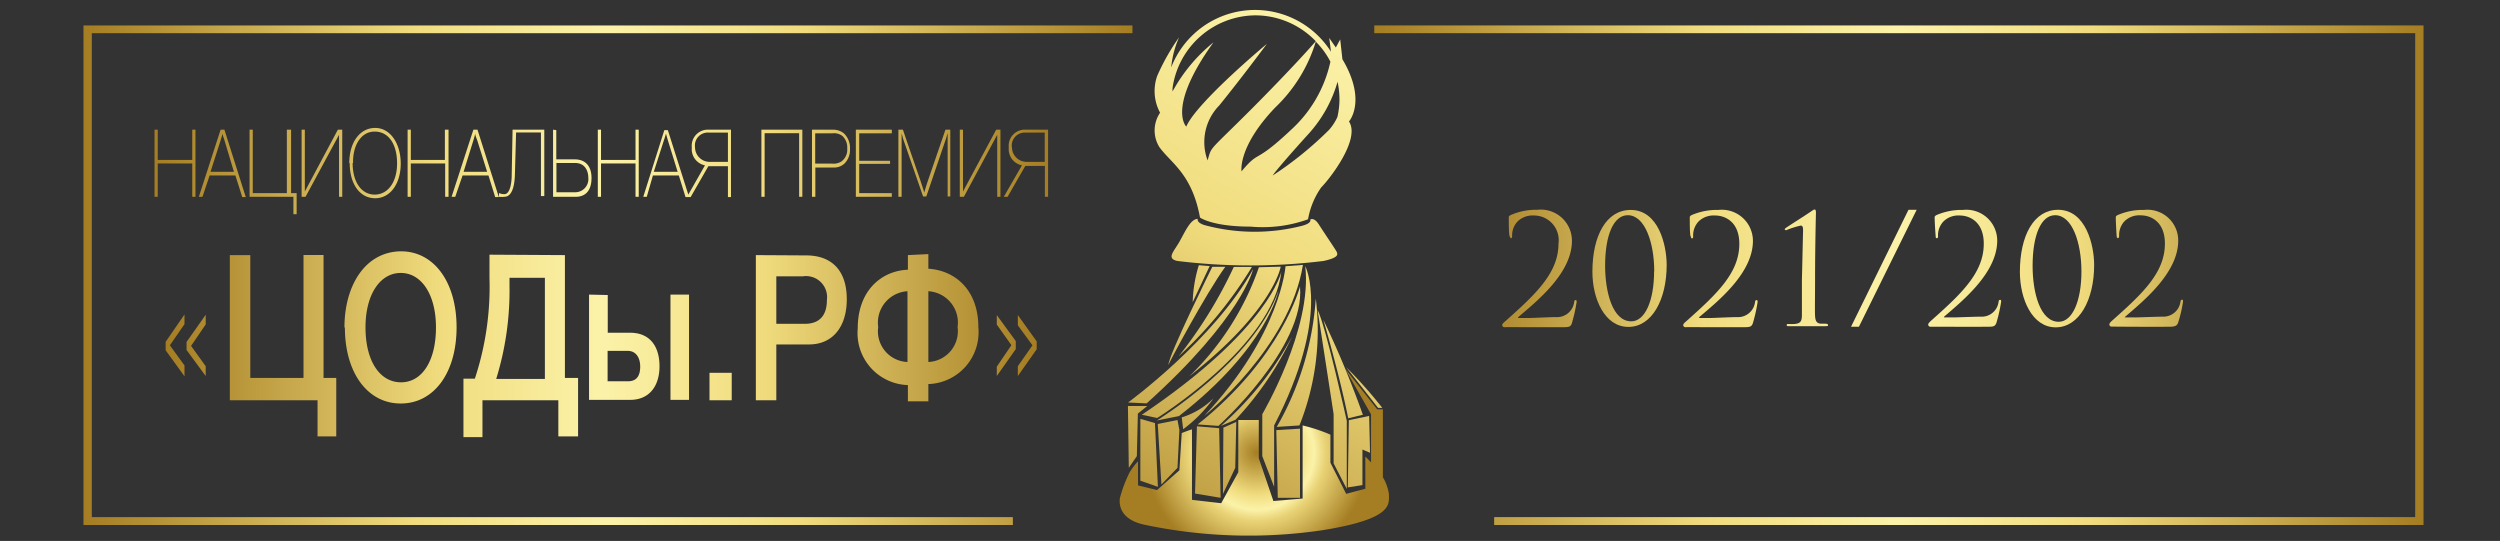 <svg id="Layer_1" data-name="Layer 1" xmlns="http://www.w3.org/2000/svg" xmlns:xlink="http://www.w3.org/1999/xlink" viewBox="0 0 171 37"><rect x="0" y="0" width="171" height="37" fill="#333333" stroke="none"/><defs><style>.cls-1{fill:url(#linear-gradient);}.cls-2{fill:url(#linear-gradient-2);}.cls-3{fill:url(#linear-gradient-3);}.cls-4{fill:url(#linear-gradient-4);}.cls-5{fill:url(#linear-gradient-5);}.cls-6{fill:url(#linear-gradient-6);}.cls-7{fill:url(#Безымянный_градиент_65);}.cls-8{fill:url(#linear-gradient-7);}.cls-9{fill:url(#linear-gradient-8);}.cls-10{fill:url(#linear-gradient-9);}.cls-11{fill:url(#linear-gradient-10);}.cls-12{fill:url(#linear-gradient-11);}.cls-13{fill:url(#linear-gradient-12);}.cls-14{fill:url(#linear-gradient-13);}.cls-15{fill:url(#linear-gradient-14);}.cls-16{fill:url(#linear-gradient-15);}.cls-17{fill:url(#linear-gradient-16);}.cls-18{fill:url(#linear-gradient-17);}.cls-19{fill:url(#linear-gradient-18);}.cls-20{fill:url(#linear-gradient-19);}.cls-21{fill:url(#linear-gradient-20);}.cls-22{fill:url(#linear-gradient-21);}.cls-23{fill:url(#linear-gradient-22);}.cls-24{fill:url(#linear-gradient-23);}.cls-25{fill:url(#linear-gradient-24);}.cls-26{fill:url(#linear-gradient-25);}.cls-27{fill:url(#linear-gradient-26);}.cls-28{fill:url(#linear-gradient-27);}.cls-29{fill:url(#linear-gradient-28);}.cls-30{fill:url(#linear-gradient-29);}.cls-31{fill:url(#Безымянный_градиент_38);}.cls-32{fill:url(#Безымянный_градиент_38-2);}.cls-33{fill:url(#Безымянный_градиент_38-3);}.cls-34{fill:url(#Безымянный_градиент_38-4);}.cls-35{fill:url(#Безымянный_градиент_38-5);}.cls-36{fill:url(#Безымянный_градиент_38-6);}.cls-37{fill:url(#Безымянный_градиент_38-7);}.cls-38{fill:url(#Безымянный_градиент_38-8);}</style><linearGradient id="linear-gradient" x1="93.99" y1="8.84" x2="165.73" y2="8.84" gradientTransform="matrix(1, 0, 0, -1, 0, 27.66)" gradientUnits="userSpaceOnUse"><stop offset="0" stop-color="#a57d22"/><stop offset="0.32" stop-color="#f1dd7f"/><stop offset="0.5" stop-color="#fbf2a9"/><stop offset="0.68" stop-color="#f1dd7f"/><stop offset="1" stop-color="#a57d22"/></linearGradient><linearGradient id="linear-gradient-2" x1="5.71" y1="8.84" x2="77.46" y2="8.84" xlink:href="#linear-gradient"/><linearGradient id="linear-gradient-3" x1="10.57" y1="15.96" x2="71.69" y2="15.96" xlink:href="#linear-gradient"/><linearGradient id="linear-gradient-4" x1="11.33" y1="4.13" x2="70.91" y2="4.13" xlink:href="#linear-gradient"/><linearGradient id="linear-gradient-5" x1="72.77" y1="-12.92" x2="114.41" y2="61.19" xlink:href="#linear-gradient"/><linearGradient id="linear-gradient-6" x1="68.48" y1="-10.51" x2="110.12" y2="63.6" xlink:href="#linear-gradient"/><radialGradient id="Безымянный_градиент_65" cx="91.98" cy="-12.04" r="12.18" gradientTransform="matrix(0.63, 0, 0, -0.63, 28.02, 23.37)" gradientUnits="userSpaceOnUse"><stop offset="0" stop-color="#a57d22"/><stop offset="0.38" stop-color="#f1dd7f"/><stop offset="0.51" stop-color="#fbf2a9"/><stop offset="0.61" stop-color="#e9d376"/><stop offset="1" stop-color="#a57d22"/></radialGradient><linearGradient id="linear-gradient-7" x1="73.35" y1="-13.25" x2="115" y2="60.86" xlink:href="#linear-gradient"/><linearGradient id="linear-gradient-8" x1="75.85" y1="-14.65" x2="117.49" y2="59.46" xlink:href="#linear-gradient"/><linearGradient id="linear-gradient-9" x1="78.67" y1="-16.23" x2="120.31" y2="57.88" xlink:href="#linear-gradient"/><linearGradient id="linear-gradient-10" x1="80.69" y1="-17.36" x2="122.33" y2="56.74" xlink:href="#linear-gradient"/><linearGradient id="linear-gradient-11" x1="71.91" y1="-12.44" x2="113.55" y2="61.67" xlink:href="#linear-gradient"/><linearGradient id="linear-gradient-12" x1="82.37" y1="-18.31" x2="124.01" y2="55.8" xlink:href="#linear-gradient"/><linearGradient id="linear-gradient-13" x1="73.93" y1="-13.57" x2="115.57" y2="60.54" xlink:href="#linear-gradient"/><linearGradient id="linear-gradient-14" x1="76.64" y1="-15.09" x2="118.28" y2="59.02" xlink:href="#linear-gradient"/><linearGradient id="linear-gradient-15" x1="78.18" y1="-15.96" x2="119.82" y2="58.15" xlink:href="#linear-gradient"/><linearGradient id="linear-gradient-16" x1="81.06" y1="-17.58" x2="122.7" y2="56.53" xlink:href="#linear-gradient"/><linearGradient id="linear-gradient-17" x1="71.28" y1="-12.08" x2="112.92" y2="62.03" xlink:href="#linear-gradient"/><linearGradient id="linear-gradient-18" x1="75.48" y1="-14.44" x2="117.12" y2="59.67" xlink:href="#linear-gradient"/><linearGradient id="linear-gradient-19" x1="73.81" y1="-13.5" x2="115.45" y2="60.61" xlink:href="#linear-gradient"/><linearGradient id="linear-gradient-20" x1="72.41" y1="-12.72" x2="114.05" y2="61.39" xlink:href="#linear-gradient"/><linearGradient id="linear-gradient-21" x1="70.58" y1="-11.69" x2="112.22" y2="62.42" xlink:href="#linear-gradient"/><linearGradient id="linear-gradient-22" x1="83.82" y1="-19.12" x2="125.46" y2="54.98" xlink:href="#linear-gradient"/><linearGradient id="linear-gradient-23" x1="80.63" y1="-17.33" x2="122.27" y2="56.77" xlink:href="#linear-gradient"/><linearGradient id="linear-gradient-24" x1="76.47" y1="-15" x2="118.11" y2="59.11" xlink:href="#linear-gradient"/><linearGradient id="linear-gradient-25" x1="77.18" y1="-15.4" x2="118.82" y2="58.71" xlink:href="#linear-gradient"/><linearGradient id="linear-gradient-26" x1="73.11" y1="-13.11" x2="114.75" y2="61" xlink:href="#linear-gradient"/><linearGradient id="linear-gradient-27" x1="73.86" y1="-13.53" x2="115.5" y2="60.58" xlink:href="#linear-gradient"/><linearGradient id="linear-gradient-28" x1="74.31" y1="-13.78" x2="115.95" y2="60.33" xlink:href="#linear-gradient"/><linearGradient id="linear-gradient-29" x1="71.59" y1="-12.26" x2="113.23" y2="61.85" xlink:href="#linear-gradient"/><linearGradient id="Безымянный_градиент_38" x1="100.42" y1="18.37" x2="158.02" y2="18.37" gradientUnits="userSpaceOnUse"><stop offset="0" stop-color="#a57d24"/><stop offset="0.28" stop-color="#f1dd80"/><stop offset="0.51" stop-color="#fbf2a8"/><stop offset="0.72" stop-color="#f1dd80"/><stop offset="1" stop-color="#a57d24"/></linearGradient><linearGradient id="Безымянный_градиент_38-2" x1="100.42" y1="18.36" x2="158.02" y2="18.36" xlink:href="#Безымянный_градиент_38"/><linearGradient id="Безымянный_градиент_38-3" x1="100.42" y1="18.34" x2="158.02" y2="18.34" xlink:href="#Безымянный_градиент_38"/><linearGradient id="Безымянный_градиент_38-4" x1="100.42" y1="18.37" x2="158.02" y2="18.37" xlink:href="#Безымянный_градиент_38"/><linearGradient id="Безымянный_градиент_38-5" x1="100.42" y1="18.35" x2="158.02" y2="18.35" xlink:href="#Безымянный_градиент_38"/><linearGradient id="Безымянный_градиент_38-6" x1="100.42" y1="18.37" x2="158.02" y2="18.37" xlink:href="#Безымянный_градиент_38"/><linearGradient id="Безымянный_градиент_38-7" x1="100.42" y1="18.35" x2="158.02" y2="18.35" xlink:href="#Безымянный_градиент_38"/><linearGradient id="Безымянный_градиент_38-8" x1="100.42" y1="18.34" x2="158.02" y2="18.34" xlink:href="#Безымянный_градиент_38"/></defs><path class="cls-1" d="M94,1.74v.53H165.2v33.1h-63v.54h63.57V1.74Z"/><path class="cls-2" d="M5.71,1.74V35.91H69.28v-.54h-63V2.27H77.46V1.74Z"/><path class="cls-3" d="M13.15,8.87v2.07H10.79V8.87h-.22v4.59h.22V11.18h2.36v2.28h.22V8.87Zm1.94.73c.05-.16.09-.31.14-.46,0,.15.09.33.13.48L16,11.75H14.4Zm0-.73-1.49,4.59h.25L14.34,12H16.1l.47,1.48h.24L15.35,8.87Zm4.53,0v4.34H17.29V8.87h-.22v4.59h3v1.19h.22V13.21h-.38V8.87Zm3.49,0L20.85,13.1h0V8.87h-.22v4.59h.27l2.29-4.24h0v4.24h.22V8.87Zm7.32,0v2.07H28.1V8.87h-.22v4.59h.22V11.18h2.35v2.28h.23V8.87Zm1.95.73c.05-.16.09-.31.13-.46,0,.15.09.33.14.48l.67,2.13H31.71Zm0-.73-1.49,4.59h.25L31.64,12h1.77l.46,1.48h.25L32.66,8.87Zm2.68,0L35,12c0,.49-.11,1.28-.5,1.28a.83.83,0,0,1-.37-.08v.26a1.44,1.44,0,0,0,.37,0c.57,0,.7-.87.72-1.51l.08-2.89H37v4.35h.23V8.87Zm3,2.28h1.29c.67,0,.89.55.89,1a.9.9,0,0,1-.86,1H38.06Zm-.23-2.28v4.59H39.4c.41,0,1.06-.19,1.06-1.29,0-.8-.41-1.27-1.15-1.27H38.05v-2Zm5.64,0v2.07H41.11V8.87h-.22v4.59h.22V11.18h2.36v2.28h.22V8.87Zm1.94.73a4.75,4.75,0,0,0,.14-.46c.05.15.09.33.14.48l.66,2.13H44.72Zm2.13.47a.88.88,0,0,1,.94-1h1.31v2H48.6A1,1,0,0,1,47.54,10.07Zm.94-1.2a1.1,1.1,0,0,0-1.16,1.22,1.13,1.13,0,0,0,.9,1.22l-1.14,2-1.4-4.41h-.24L44,13.46h.24L44.66,12h1.77l.46,1.48h.35l1.21-2.11h1.34v2.11H50V8.87Zm3.6,0v4.59h.22V9.11h2.36v4.35h.22V8.87Zm3.69.25h1.17a.94.94,0,0,1,.68.18,1.06,1.06,0,0,1,.33.85,1,1,0,0,1-.39.89,1,1,0,0,1-.66.15H55.76V9.12Zm-.23-.25v4.59h.23v-2H57a1.05,1.05,0,0,0,.76-.27,1.33,1.33,0,0,0,.38-1,1.38,1.38,0,0,0-.41-1.06A1.15,1.15,0,0,0,57,8.87Zm3,0v4.59H61v-.25H58.77v-2h2.11V11H58.77V9.12H61V8.87Zm6.13,0-1.2,3.49c-.16.48-.25.81-.25.81s-.11-.37-.29-.9c0,0-.86-2.48-1.17-3.4h-.31v4.59h.22V10c0-.29,0-.58,0-.88.06.19.1.39.17.57l1.3,3.75h.22l1.29-3.79c.07-.17.11-.37.17-.54,0,.3,0,.59,0,.9v3.43H65V8.87Zm3.47,0L65.87,13.1h0V8.87h-.22v4.59h.28l2.28-4.24h0v4.24h.22V8.87Zm1.07,1.2a.89.89,0,0,1,.94-1h1.31v2H70.28A1,1,0,0,1,69.22,10.07Zm.94-1.2A1.1,1.1,0,0,0,69,10.09a1.13,1.13,0,0,0,.9,1.22l-1.24,2.15h.26l1.21-2.11h1.34v2.11h.22V8.87Zm-46,2.28C24.12,10,24.66,9,25.63,9s1.53.89,1.53,2.17-.62,2.14-1.53,2.14S24.12,12.45,24.12,11.15Zm-.23,0c0,1.45.7,2.41,1.74,2.41s1.75-1,1.75-2.37-.71-2.44-1.75-2.44S23.89,9.73,23.89,11.16Z"/><path class="cls-4" d="M48.53,27.38h1.52V25.5H48.53Zm-37.2-4v.58l1.29,1.78V25l-1-1.38,1-1.45v-.66ZM68.18,22.2l1,1.41-1,1.47v.64l1.3-1.84v-.55l-1.3-1.78Zm1.44.05,1,1.37-1,1.43v.67l1.29-1.83v-.54l-1.29-1.8ZM12.76,23.39v.55l1.31,1.78v-.67l-1-1.39,1-1.47v-.66ZM41.57,24h1.37c.55,0,.85.45.85,1.08s-.25,1-.83,1h-1.4V24Zm-1.28-3.85v7.2h2.82c1.25,0,2-.88,2-2.3s-.71-2.29-2-2.29H41.57V20.18Zm5.57,7.2h1.27v-7.2H45.86Zm-25.1-9.93v8.43H17.12V17.45h-1.4v9.93h6v2.47H23v-4h-.87V17.44H20.76Zm14.09,2.1V19h2.42v6.92H33.94A20.46,20.46,0,0,0,34.85,19.55Zm-1.37-2.1V19a20,20,0,0,1-1,6.9h-.78v4H33V27.38h5.19v2.47h1.35v-4h-.9V17.45ZM53.1,18.9h1.82a1.44,1.44,0,0,1,1.64,1.62c0,1.17-.61,1.63-1.52,1.63H53.1V18.9Zm-1.4-1.45v9.93h1.4V23.56h2.24c1.61,0,2.58-1.2,2.58-3.09,0-2.07-1.13-3-2.77-3Zm8.37,4.92a2.15,2.15,0,0,1,2-2.45v4.84A2.1,2.1,0,0,1,60.07,22.37Zm3.43-2.45a2.15,2.15,0,0,1,2,2.45,2.11,2.11,0,0,1-2,2.39Zm-1.4-2.47v1c-1.82.07-3.43,1.44-3.43,4a3.56,3.56,0,0,0,3.43,3.89v1.11h1.4V26.27a3.55,3.55,0,0,0,3.42-3.89c0-2.53-1.57-3.88-3.42-4v-1ZM25,22.39c0-2.25,1-3.72,2.41-3.72s2.41,1.46,2.41,3.73-.94,3.75-2.39,3.75S25,24.7,25,22.39Zm-1.41,0c0,3.1,1.54,5.21,3.82,5.21s3.82-2.11,3.82-5.21-1.55-5.2-3.8-5.2C25,17.21,23.56,19.5,23.56,22.41Z"/><path class="cls-5" d="M90.22,15.37c-.35-.55-.6-.35-.6-.35s.16.26-.66.45a13.12,13.12,0,0,1-6.6-.08c-.55-.19-.43-.42-.43-.42-.5,0-.88.9-1.26,1.57s-.91,1.14-.14,1.31a41,41,0,0,0,10,0c1.09-.24,1-.46.85-.71S90.57,15.92,90.22,15.37Z"/><path class="cls-6" d="M79.3,10.06c.8,1.11,2.23,1.82,2.78,4.82,0,0,.84.62,3.45.62A9.15,9.15,0,0,0,89.47,15a5.41,5.41,0,0,1,.9-2.18c.6-.6,2.7-3.31,1.9-4.51,0,0,1.25-1.4-.45-4.26l-.15-1.35-.3.55-.45-.65.12.94A6.15,6.15,0,0,0,80.11,4.61a6.64,6.64,0,0,1,.54-2.06,14.85,14.85,0,0,0-1.5,2.65,3.11,3.11,0,0,0,.2,2.51A2.16,2.16,0,0,0,79.3,10.06ZM91.49,5.59a6.08,6.08,0,0,1,.13,1.22A5.59,5.59,0,0,1,91.48,8a3.55,3.55,0,0,1-.56.87A24.17,24.17,0,0,1,87.06,12c0-.07,1-1.25,2.46-2.86A8.93,8.93,0,0,0,91.49,5.59ZM91,4.22a8.83,8.83,0,0,1-2.67,4.64c-2.61,2.46-2.11,1.31-3.41,2.86,0,0-.27-1.67,2.3-4.36A10.39,10.39,0,0,0,90,2.85,5.45,5.45,0,0,1,91,4.22ZM85.86,1.05A5.74,5.74,0,0,1,90,2.82c-.29.34-1.77,2-4.4,4.64-3,3-2.7,2.5-3,3.51a3.58,3.58,0,0,1,.8-3.76c1.62-2,3.2-4.14,3.25-4.2s-4.81,4-5.51,5.65c0,0-1.35-1.3,1.86-5.76A11.22,11.22,0,0,0,80.2,6.26s0-.08,0-.22A5.77,5.77,0,0,1,85.86,1.05Z"/><path class="cls-7" d="M95,33.77a3.32,3.32,0,0,0-.41-1.13V28H94.2L92,25.21l1.78,3.13v3.29c-.12-.14-.26-.27-.39-.4v2.2l-1.31.35L91,31.65V29.73a11.44,11.44,0,0,0-1.9-.63v5l-2,.17-1-2.93V28.73h-.28c-.37,0-.75,0-1.12,0V32.3l-1.17,2.12-2-.23V29.37c-.24.07-.47.16-.7.25l-.16,2.55-1.53,1.35-1.3-.32V31.55a5.29,5.29,0,0,0-.57.75,9.11,9.11,0,0,0-.67,1.77c-.08.6.14,1.54,1.82,1.85a34.42,34.42,0,0,0,12.08.34C95.36,35.47,95,34.48,95,33.77Z"/><path class="cls-8" d="M79.15,28.59s7.95-4.93,8.49-10c0,0-.78,3.89-9.54,9.78Z"/><path class="cls-9" d="M88.92,19.6s-1.24,4.87-7,9.43l1.42.1S89.3,23.77,88.92,19.6Z"/><path class="cls-10" d="M90,20.42a20.36,20.36,0,0,1-2.67,8.78l1.55-.1A17.54,17.54,0,0,0,90,20.42Z"/><path class="cls-11" d="M92.22,28.61l1-.24a66.73,66.73,0,0,0-2.7-6.49S91.59,25.5,92.22,28.61Z"/><path class="cls-12" d="M85.71,18.41c-2.64,4.81-8.55,9.12-8.55,9.12l1.27.06C85,21.68,85.71,18.41,85.71,18.41Z"/><path class="cls-13" d="M92.07,25.11S93.56,27,94.26,27.9h.29A30.44,30.44,0,0,0,92.07,25.11Z"/><path class="cls-14" d="M87.45,19.88c-1.66,4.79-8.32,8.88-8.32,8.88l1.51-.3C86.68,23.77,87.45,19.88,87.45,19.88Z"/><path class="cls-15" d="M83.51,29.13l1-.42A22,22,0,0,0,88.39,23,21.63,21.63,0,0,1,83.51,29.13Z"/><path class="cls-16" d="M87.15,29.1c3.9-7.55,2.13-10.89,2.13-10.89.5,4.28-2.94,10.12-2.94,10.12V31.2l.81,2.1Z"/><path class="cls-17" d="M92.12,33.44V28.79s-1.44-6.51-2-7.6c0,0,.88,5.75,1.1,7.14V31.7Z"/><path class="cls-18" d="M83.81,18.25l-.89,0s-3,6.06-3,6.71C79.89,24.94,82.47,20.09,83.81,18.25Z"/><path class="cls-19" d="M89.12,18.12l-1.19.09s-.32,4.66-5.56,10.24C82.37,28.45,88.21,23.77,89.12,18.12Z"/><path class="cls-20" d="M86.11,18.28a19,19,0,0,1-4.76,7.46c5.78-4.54,6.25-7.5,6.25-7.5Z"/><path class="cls-21" d="M85.63,18.26H84.39a30.42,30.42,0,0,1-3.76,6.1A27.94,27.94,0,0,0,85.63,18.26Z"/><path class="cls-22" d="M82,18.14a9.41,9.41,0,0,0-.42,2.53l1.16-2.47Z"/><path class="cls-23" d="M93.65,28.45l-1.39.29-.07,4.6,1-.16,0-2.43.52.22Z"/><path class="cls-24" d="M87.4,34.05l1.52,0,0-4.73-1.62.1Z"/><path class="cls-25" d="M83.39,29.29l-1.52-.13-.13,4.6,1.75.29Z"/><path class="cls-26" d="M83.65,33.79,84.49,32l.07-3.14-.88.39Z"/><path class="cls-27" d="M78,32.88l1.2.42L79,28.94l-1-.29Z"/><path class="cls-28" d="M79.19,29l.25,4.14L80.54,32l.13-2.59-.13-.68Z"/><path class="cls-29" d="M83,27.25a5.32,5.32,0,0,1-2.17,1.3l.1.81A9.53,9.53,0,0,0,83,27.25Z"/><path class="cls-30" d="M77.76,31.2l.07-2.91.64-.52H77.15L77.21,32Z"/><path class="cls-31" d="M106.85,22.38c.44,0,.6,0,.68-.32a10.79,10.79,0,0,0,.31-1.4c0-.06,0-.13-.06-.13s-.09,0-.11.16a1.18,1.18,0,0,1-1.24,1c-.38,0-1.61.06-1.79.06h-.77c-.05,0-.07,0,0-.08,1.3-1.11,3.65-3,3.65-5.2a2.13,2.13,0,0,0-2.37-2.12,4.29,4.29,0,0,0-1.84.37c-.1.06-.11.09-.11.16,0,.32,0,1.19.06,1.28s.05.14.09.14.08-.06.08-.16a1.37,1.37,0,0,1,.38-1,1.48,1.48,0,0,1,1.12-.4,1.69,1.69,0,0,1,1.67,1.93c0,2-1.56,3.46-3.66,5.32-.08.07-.19.16-.19.25a.15.15,0,0,0,.15.14C103.3,22.37,104.68,22.39,106.85,22.38Z"/><path class="cls-32" d="M114,18.12c0-1.34-.55-3.76-2.46-3.76-1.67,0-2.62,1.76-2.62,4.23,0,1.83.83,3.77,2.46,3.77S114,20.47,114,18.12Zm-.86.44c0,2-.62,3.42-1.56,3.42-1.28,0-1.79-2-1.79-3.81,0-2.07.57-3.45,1.55-3.45C112.52,14.72,113.15,16.62,113.15,18.56Z"/><path class="cls-33" d="M123.25,19.18c0,1,0,1.9,0,2.36s-.11.58-.5.62a3.66,3.66,0,0,1-.39,0c-.11,0-.15,0-.15.08s.06.07.18.07c.67,0,1.23,0,1.28,0s.41,0,1.19,0c.12,0,.18,0,.18-.07s-.07-.09-.17-.1l-.28,0c-.35,0-.42-.21-.44-.54s0-1.38,0-2.42c0-2.37.06-4.6.06-4.63s0-.22-.08-.22-.16.07-.25.13c-.67.45-1.07.69-1.73,1.13a.19.19,0,0,0-.08.11s.07.05.1.05a5.79,5.79,0,0,1,1-.32c.13,0,.16.12.16.33Z"/><path class="cls-34" d="M119.23,22.38c.44,0,.59,0,.68-.32a10.79,10.79,0,0,0,.31-1.4c0-.06,0-.13-.06-.13s-.1,0-.12.16a1.17,1.17,0,0,1-1.23,1c-.38,0-1.62.06-1.79.06h-.77s-.07,0,0-.08c1.3-1.1,3.65-3,3.65-5.2a2.13,2.13,0,0,0-2.37-2.11,4.32,4.32,0,0,0-1.84.36c-.1.06-.11.1-.11.16,0,.32,0,1.19.06,1.28s0,.14.09.14.08-.06.08-.16a1.39,1.39,0,0,1,.38-1,1.48,1.48,0,0,1,1.12-.4c.7,0,1.66.44,1.66,1.94,0,2-1.56,3.45-3.65,5.31-.08.07-.19.16-.19.25a.15.15,0,0,0,.15.14C115.68,22.37,117.06,22.39,119.23,22.38Z"/><path class="cls-35" d="M135.89,22.35c.44,0,.59,0,.68-.32a10.79,10.79,0,0,0,.31-1.4c0-.06,0-.12-.06-.12s-.1,0-.12.15a1.16,1.16,0,0,1-1.22,1c-.38,0-1.6.05-1.77.05H133s-.07,0,0-.07c1.28-1.1,3.61-3,3.61-5.18a2.11,2.11,0,0,0-2.35-2.1,4.25,4.25,0,0,0-1.82.36c-.1.06-.11.09-.11.16,0,.32.06,1.18.07,1.28s0,.13.08.13.08-.06.08-.15a1.37,1.37,0,0,1,.38-1,1.45,1.45,0,0,1,1.1-.4c.7,0,1.65.44,1.65,1.93,0,2-1.54,3.43-3.62,5.28-.08.08-.18.17-.18.25a.15.15,0,0,0,.14.15C132.38,22.34,133.75,22.36,135.89,22.35Z"/><path class="cls-36" d="M143.24,18.13c0-1.34-.55-3.78-2.47-3.78-1.66,0-2.61,1.77-2.61,4.25,0,1.84.83,3.79,2.45,3.79S143.24,20.49,143.24,18.13Zm-.87.44c0,2-.61,3.44-1.55,3.44-1.28,0-1.79-2-1.79-3.83,0-2.08.57-3.46,1.54-3.46C141.75,14.72,142.37,16.62,142.37,18.57Z"/><path class="cls-37" d="M148.33,22.35c.44,0,.59-.05.67-.33a9.16,9.16,0,0,0,.32-1.39c0-.06,0-.13-.07-.13s-.09.05-.11.16a1.18,1.18,0,0,1-1.22,1c-.38,0-1.6.05-1.78.05h-.75c-.06,0-.08,0,0-.07,1.28-1.1,3.6-3,3.6-5.18a2.1,2.1,0,0,0-2.34-2.1,4.25,4.25,0,0,0-1.82.36c-.1.06-.11.09-.11.16,0,.32.05,1.18.06,1.28s.05.13.09.13.08-.06.08-.16a1.36,1.36,0,0,1,.37-1,1.44,1.44,0,0,1,1.11-.4c.7,0,1.65.44,1.65,1.93,0,2-1.54,3.43-3.62,5.28-.08.07-.18.17-.18.25a.15.15,0,0,0,.14.15C144.82,22.34,146.19,22.36,148.33,22.35Z"/><path class="cls-38" d="M126.61,22.35l3.93-8h.56l-3.95,8Z"/><path class="cls-35" d="M154.33,22.35c.43,0,.59,0,.67-.32a10.79,10.79,0,0,0,.31-1.4c0-.06,0-.12-.06-.12s-.09,0-.12.15a1.16,1.16,0,0,1-1.22,1c-.37,0-1.6.05-1.77.05h-.76s-.07,0,0-.07c1.29-1.1,3.61-3,3.61-5.18a2.1,2.1,0,0,0-2.34-2.1,4.3,4.3,0,0,0-1.83.36c-.09.06-.1.09-.1.16,0,.32.05,1.18.06,1.28s0,.13.08.13.08-.06.08-.15a1.37,1.37,0,0,1,.38-1,1.46,1.46,0,0,1,1.11-.4,1.68,1.68,0,0,1,1.65,1.93c0,2-1.55,3.43-3.62,5.28-.09.08-.19.17-.19.25a.15.15,0,0,0,.15.15C150.81,22.34,152.18,22.36,154.33,22.35Z"/></svg>